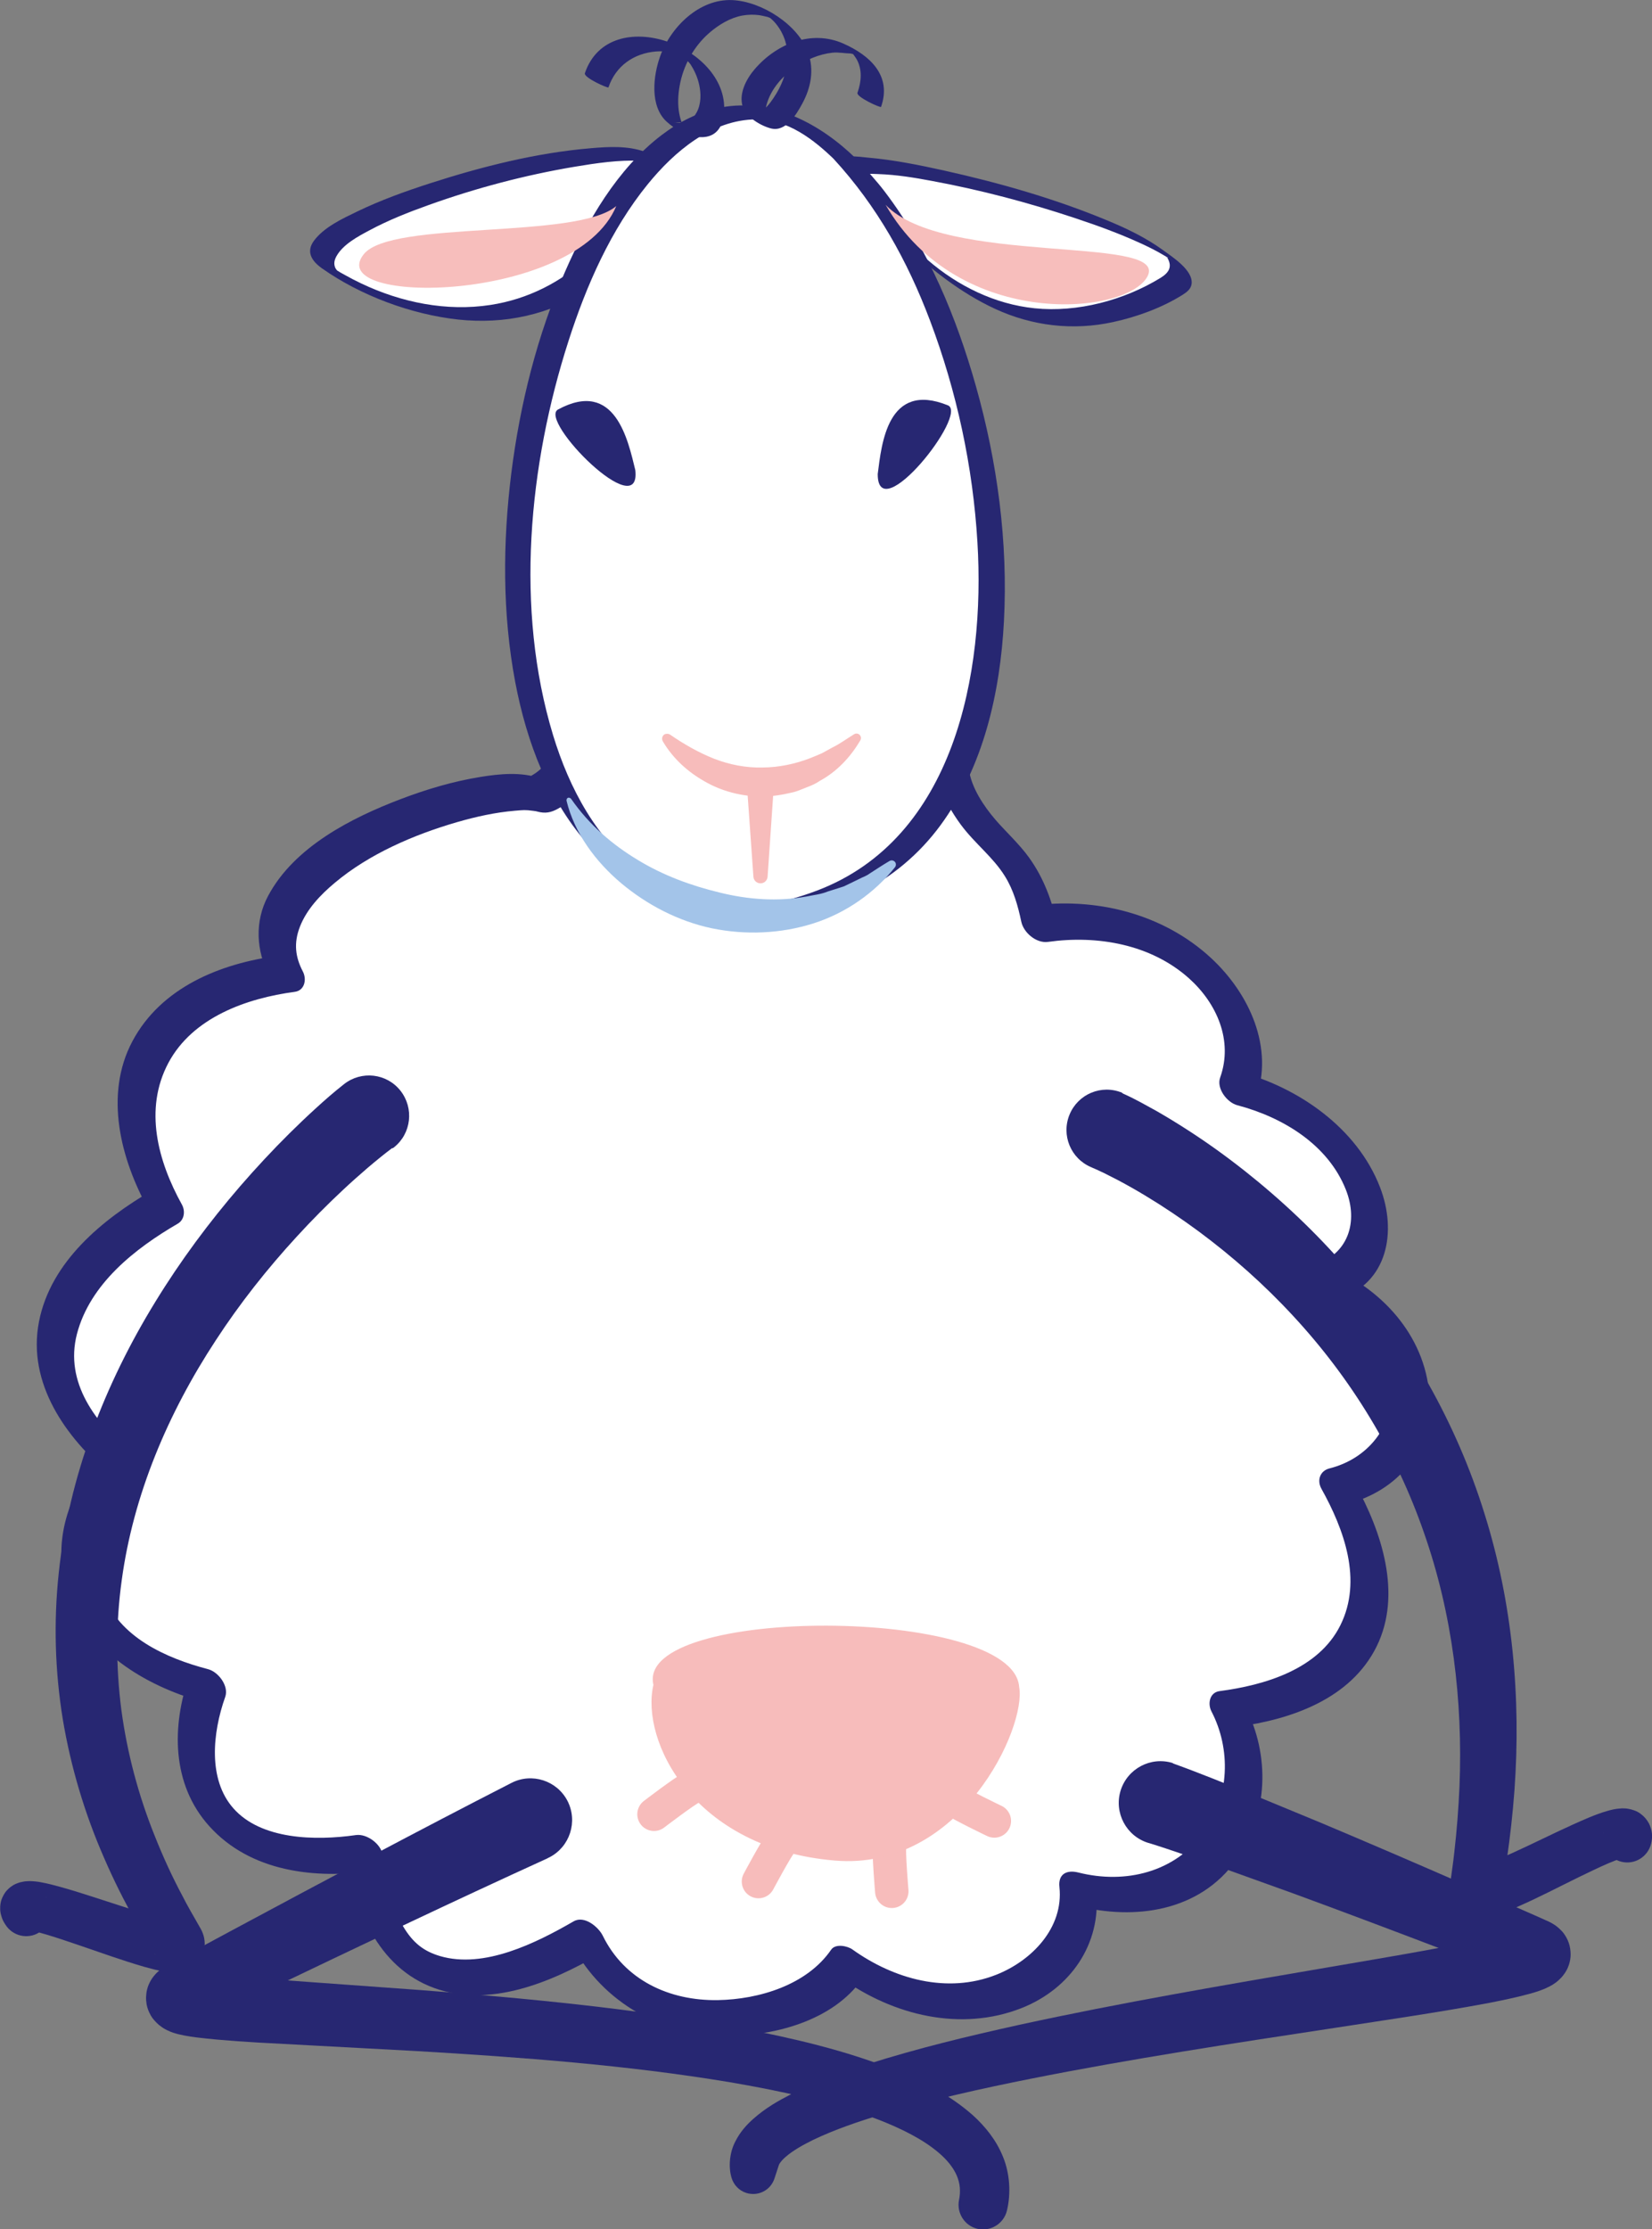 <svg width="149" height="201" viewBox="0 0 149 201" fill="none" xmlns="http://www.w3.org/2000/svg">
<rect x="0" y="0" width="149" height="201" fill="#808080" stroke="none"/>
<g clip-path="url(#clip0_219_3805)">
<path d="M119.51 115.665C129.225 119.418 129.955 131.801 120.679 134.025C126.723 144.751 122.825 152.585 110.764 154.114C115.119 162.268 109.002 173.48 97.197 170.368C98.183 178.504 86.57 184.563 76.381 177.104C72.528 182.888 57.81 185.112 52.862 174.77C42.235 180.975 34.274 179.31 32.858 167.11C20.834 168.904 15.165 161.747 18.689 152.064C6.847 149.043 3.908 139.736 10.874 132.029C1.096 124.021 4.209 114.988 14.882 108.865C8.838 98.139 13.741 89.38 25.792 87.852C20.369 77.794 43.714 69.95 48.589 71.707C57.573 67.973 44.892 49.642 52.597 46.026C62.777 39.4 86.433 59.261 85.666 68.98C87.647 76.549 92.139 75.304 93.709 83.322C105.733 81.528 114.361 90.835 111.613 98.148C123.464 101.177 127.216 113.377 119.51 115.665Z" fill="white"/>
<path d="M119.447 117.175C122.724 118.484 125.381 121.349 125.545 125.019C125.71 128.625 123.363 131.526 119.912 132.395C119.072 132.606 118.753 133.448 119.182 134.226C121.227 137.896 122.907 142.481 120.898 146.526C118.926 150.517 114.051 151.944 109.997 152.475C109.103 152.594 108.902 153.601 109.267 154.306C111.038 157.71 110.892 161.993 108.628 165.151C105.998 168.812 101.516 169.901 97.261 168.83C96.202 168.565 95.426 168.967 95.554 170.139C95.946 173.827 93.043 176.792 89.857 178.046C85.429 179.794 80.617 178.44 76.883 175.767C76.436 175.447 75.358 175.218 74.966 175.786C72.775 178.98 68.438 180.27 64.749 180.334C60.385 180.408 56.332 178.54 54.369 174.532C53.976 173.736 52.707 172.674 51.739 173.232C48.334 175.2 43.65 177.534 39.679 176.362C38.172 175.914 37.232 175.136 36.383 173.726C35.233 171.814 34.785 169.48 34.52 167.283C34.392 166.267 33.096 165.316 32.11 165.453C28.394 165.984 23.537 165.865 21.045 163.037C18.753 160.447 19.155 156.255 20.314 152.997C20.661 152.017 19.703 150.745 18.771 150.498C15.001 149.51 10.691 147.615 9.285 143.643C7.961 139.909 9.851 136.047 12.316 133.274C12.919 132.597 12.389 131.471 11.805 130.977C8.637 128.341 5.807 124.643 6.939 120.278C8.117 115.747 12.189 112.562 16.032 110.329C16.635 109.982 16.726 109.185 16.407 108.609C14.243 104.701 12.965 100.015 15.183 95.841C17.374 91.723 22.25 90.002 26.587 89.426C27.481 89.307 27.682 88.3 27.317 87.595C26.632 86.287 26.477 85.024 27.052 83.55C27.673 81.967 28.896 80.685 30.184 79.606C33.297 76.988 37.332 75.258 41.203 74.132C42.911 73.638 44.673 73.245 46.444 73.098C47.229 73.034 47.339 73.007 48.096 73.107C48.233 73.126 48.361 73.144 48.489 73.171C48.809 73.226 48.17 73.089 48.453 73.171C49.183 73.364 49.685 73.272 50.343 72.906C53.848 70.957 53.885 66.728 53.456 63.214C52.981 59.352 51.611 55.499 51.694 51.581C51.721 50.154 51.968 48.808 53.081 47.911C54.141 47.051 55.83 46.475 57.318 46.337C61.116 46.008 65.087 47.811 68.347 49.705C72.263 51.984 75.952 54.968 78.919 58.327C80.234 59.809 81.585 61.576 82.471 63.159C83.237 64.541 83.895 66.069 84.014 67.305C84.05 67.653 84.004 68.001 84.023 68.348C84.068 69.2 84.443 70.078 84.744 70.865C85.21 72.101 85.867 73.281 86.652 74.343C87.939 76.082 89.555 77.253 90.642 79.011C91.418 80.255 91.811 81.674 92.112 83.093C92.322 84.099 93.472 85.069 94.522 84.923C98.978 84.3 103.798 85.133 107.24 88.209C109.751 90.46 111.239 93.828 110.052 97.15C109.696 98.129 110.664 99.402 111.595 99.649C115.722 100.738 119.785 103.209 121.391 107.272C122.533 110.165 121.629 113.121 118.415 114.118C117.511 114.402 117.913 115.738 118.296 116.251C118.862 117.01 119.766 117.422 120.679 117.139C125.189 115.729 126.011 111.016 124.468 107.044C122.405 101.699 117.091 98.029 111.723 96.61C112.234 97.443 112.754 98.276 113.266 99.109C114.937 94.46 112.681 89.581 109.239 86.387C104.885 82.351 98.767 80.859 92.97 81.674C93.773 82.287 94.577 82.891 95.38 83.504C94.924 81.29 94.148 79.175 92.824 77.336C91.957 76.118 90.651 74.92 89.802 73.931C88.725 72.686 87.602 71.002 87.382 69.346C87.218 68.147 87.218 67.03 86.826 65.859C84.781 59.663 79.522 54.455 74.473 50.584C69.397 46.685 62.969 42.805 56.341 43.061C54.022 43.152 51.055 44.049 49.603 45.99C47.978 48.15 48.224 51.124 48.553 53.641C48.991 56.963 49.968 60.203 50.242 63.553C50.461 66.271 50.16 68.998 47.476 70.16C47.877 70.16 48.27 70.16 48.672 70.16C46.983 69.584 45.065 69.767 43.331 70.051C40.893 70.444 38.483 71.158 36.173 72.037C31.69 73.739 26.523 76.366 24.176 80.786C22.953 83.083 23.099 85.737 24.295 88.016C24.541 87.403 24.779 86.79 25.025 86.186C19.849 86.872 14.517 89.041 11.942 93.883C9.377 98.706 10.883 104.527 13.385 109.03C13.512 108.453 13.631 107.877 13.759 107.309C9.249 109.936 4.565 113.752 3.515 119.17C2.438 124.707 5.926 129.622 9.979 132.99C9.806 132.221 9.632 131.462 9.468 130.693C6.209 134.363 4.456 139.195 6.245 143.973C8.199 149.171 13.54 152.201 18.634 153.537C18.123 152.704 17.603 151.871 17.091 151.038C15.466 155.623 15.466 160.877 18.881 164.657C22.606 168.784 28.431 169.434 33.644 168.684C32.84 168.07 32.037 167.466 31.234 166.853C31.854 171.914 34 177.369 39.167 179.245C44.171 181.057 49.694 178.733 54.013 176.234C53.136 175.804 52.26 175.365 51.383 174.935C53.994 180.252 59.308 183.437 65.179 183.556C69.643 183.647 75.148 182.247 77.823 178.348C77.184 178.357 76.545 178.357 75.906 178.367C80.562 181.707 86.661 183.208 92.13 181.057C96.512 179.328 99.361 175.291 98.868 170.532C98.302 170.972 97.727 171.402 97.161 171.841C102.365 173.159 108.171 172.354 111.495 167.713C114.398 163.659 114.58 158.25 112.298 153.857C112.051 154.47 111.814 155.083 111.568 155.687C116.461 155.038 121.82 153.18 124.158 148.457C126.495 143.726 124.605 138.07 122.213 133.768C121.967 134.381 121.729 134.994 121.483 135.598C126.102 134.427 129.28 130.656 128.914 125.76C128.513 120.342 124.496 116.049 119.611 114.109C118.835 113.798 117.94 114.127 117.858 115.015C117.739 115.995 118.652 116.864 119.447 117.175Z" fill="#272772"/>
<path d="M59.49 15.578C61.526 9.857 22.76 20.145 29.927 24.428C44.079 32.866 55.619 26.478 59.49 15.578Z" fill="white"/>
<path d="M60.586 16.154C61.033 14.808 59.089 14.012 58.13 13.673C56.605 13.133 54.898 13.225 53.309 13.362C48.388 13.774 43.467 15.019 38.784 16.529C36.547 17.252 34.31 18.057 32.192 19.082C30.868 19.723 29.225 20.483 28.321 21.7C27.572 22.707 28.12 23.54 29.033 24.189C32.511 26.651 37.104 28.354 41.331 28.811C45.458 29.26 49.612 28.39 53.09 26.084C56.642 23.732 59.153 20.126 60.586 16.154C60.741 15.714 58.486 14.726 58.386 15.01C56.094 21.316 51.036 26.45 44.243 27.493C40.272 28.106 36.2 27.274 32.594 25.562C32.092 25.324 31.608 25.077 31.124 24.802C30.868 24.665 30.585 24.51 30.338 24.345C30.549 24.482 30.393 24.391 30.366 24.354C30.494 24.482 30.293 24.281 30.229 24.125C30.083 23.75 30.165 23.43 30.357 23.082C30.959 22.02 32.292 21.316 33.324 20.766C35.031 19.851 36.839 19.137 38.656 18.488C42.919 16.959 47.347 15.788 51.812 15.037C53.775 14.708 55.802 14.406 57.792 14.497C58.13 14.515 58.468 14.534 58.796 14.598C58.952 14.625 58.988 14.662 59.125 14.671C59.362 14.68 59.098 14.698 59.116 14.662C59.207 14.698 59.207 14.698 59.116 14.662C58.952 14.598 58.787 14.515 58.641 14.424C58.176 14.14 58.459 14.149 58.45 14.442C58.44 14.644 58.459 14.79 58.395 14.991C58.239 15.467 60.504 16.419 60.586 16.154Z" fill="#272772"/>
<path d="M76.116 15.412C76.947 12.676 112.508 22.02 105.633 25.828C91.938 33.424 83.338 24.052 77.294 17.124C77.294 17.124 76.299 16.236 76.116 15.412Z" fill="white"/>
<path d="M77.093 16.181C77.331 15.531 78.728 15.687 79.23 15.696C80.855 15.751 82.48 16.016 84.078 16.318C88.442 17.124 92.76 18.268 96.969 19.668C98.95 20.327 100.922 21.041 102.821 21.91C103.552 22.24 104.273 22.597 104.958 23.009C105.168 23.137 105.524 23.311 105.314 23.228C105.067 23.128 105.168 23.036 105.305 23.274C105.761 24.079 105.405 24.601 104.666 25.059C101.361 27.081 97.179 28.189 93.317 27.795C89.738 27.429 86.406 25.791 83.694 23.457C82.434 22.368 81.266 21.169 80.143 19.943C79.595 19.348 79.056 18.735 78.517 18.121C77.961 17.49 77.34 16.959 77.075 16.126C76.947 15.723 76.272 15.33 75.943 15.092C75.842 15.019 75.094 14.552 75.139 14.707C75.377 15.449 75.87 15.998 76.399 16.556C76.29 16.437 76.829 17.005 76.618 16.776C76.39 16.529 76.947 17.169 76.901 17.114C77.194 17.444 77.477 17.773 77.769 18.094C78.901 19.366 80.07 20.602 81.302 21.773C83.804 24.162 86.607 26.395 89.756 27.85C93.107 29.397 96.777 29.827 100.384 29.04C102.538 28.573 104.812 27.749 106.683 26.569C107.058 26.331 107.432 26.038 107.478 25.571C107.605 24.345 105.715 23.155 104.921 22.569C103.323 21.407 101.534 20.556 99.717 19.814C95.043 17.883 90.122 16.483 85.191 15.385C82.918 14.881 80.617 14.415 78.298 14.213C77.696 14.158 75.441 13.811 75.13 14.653C74.984 15.064 77.093 16.163 77.093 16.181Z" fill="#272772"/>
<path d="M76.289 14.405C73.578 11.696 70.62 10.104 67.589 10.131C46.471 10.296 34.073 80.182 67.077 82.388C98.119 80.85 92.029 32.819 77.695 15.934L76.289 14.405Z" fill="white"/>
<path d="M77.239 14.332C74.016 11.175 69.67 8.832 65.05 9.683C63.069 10.049 61.243 10.983 59.645 12.2C55.656 15.257 52.971 19.915 50.981 24.455C48.452 30.221 46.9 36.435 46.115 42.677C45.339 48.9 45.302 55.316 46.471 61.503C47.493 66.875 49.502 72.293 53.254 76.375C56.97 80.42 62.941 83.385 68.529 82.974C74.984 82.489 80.945 79.688 84.826 74.407C88.706 69.126 90.212 62.445 90.55 56.002C90.924 48.873 89.957 41.67 88.021 34.815C86.277 28.637 83.721 22.441 79.813 17.298C79.065 16.309 78.225 15.412 77.394 14.506C77.001 14.085 76.417 13.82 75.842 13.792C75.586 13.774 74.792 13.893 75.194 14.332C79.101 18.579 81.849 23.512 83.885 28.912C86.296 35.3 87.756 42.091 88.158 48.9C88.87 60.661 86.095 75.597 73.678 80.301C70.802 81.39 67.534 82.068 64.475 81.509C62.12 81.079 59.892 80.173 57.947 78.764C53.83 75.789 51.337 71.058 49.885 66.289C46.425 54.904 47.676 41.917 51.282 30.724C52.889 25.727 55.09 20.711 58.422 16.611C60.814 13.673 64.192 10.79 68.191 10.763C71.03 10.736 73.413 12.584 75.349 14.479C75.714 14.836 76.499 15.138 77.01 15.037C77.476 14.945 77.613 14.698 77.239 14.332Z" fill="#272772"/>
<path d="M79.466 9.637C80.452 6.828 78.48 4.997 76.061 3.926C73.185 2.654 70.035 3.945 68.072 6.233C67.323 7.102 66.602 8.447 66.995 9.628C67.305 10.571 68.666 11.376 69.569 11.587C70.884 11.898 71.834 10.315 72.354 9.354C73.139 7.917 73.45 6.306 72.884 4.732C71.971 2.206 68.684 0.128 66.054 0.009C63.078 -0.128 60.485 2.435 59.536 5.089C58.915 6.828 58.595 9.537 60.102 10.946C61.69 12.438 64.877 13.426 65.278 10.379C66.082 4.228 54.962 0.082 52.752 6.599C52.615 6.992 54.843 7.981 54.879 7.88C55.537 5.94 57.162 4.805 59.18 4.64C60.065 4.567 60.805 4.787 61.663 4.915C61.727 4.942 61.791 4.961 61.846 4.988C61.48 4.777 61.398 4.768 61.617 4.97C61.645 5.198 62.11 5.555 62.266 5.784C62.64 6.352 62.914 6.974 63.06 7.633C63.242 8.447 63.242 9.372 62.841 10.122C62.667 10.452 62.421 10.754 62.083 10.937C61.553 11.23 61.261 11.001 60.732 11.056C62.95 10.827 61.928 12.246 61.718 11.523C61.69 11.413 61.599 11.303 61.553 11.202C61.407 10.891 61.325 10.553 61.261 10.223C61.115 9.408 61.152 8.557 61.298 7.743C61.626 5.903 62.567 4.192 63.973 2.965C64.822 2.233 65.854 1.602 66.967 1.4C67.451 1.318 67.953 1.3 68.447 1.364C68.711 1.4 68.967 1.474 69.232 1.528C69.588 1.675 69.642 1.693 69.396 1.565C69.56 1.693 69.706 1.83 69.843 1.977C71.523 3.862 71.258 6.388 70.026 8.429C69.706 8.951 69.35 9.491 68.876 9.884C68.565 10.141 68.3 10.159 67.963 10.333C67.397 10.635 69.168 11.669 69.177 11.01C69.177 10.836 69.049 10.617 69.031 10.424C68.994 10.003 69.086 9.564 69.222 9.171C70.008 6.846 72.71 4.997 75.093 4.75C75.659 4.695 76.17 4.814 76.718 4.823C76.773 4.832 76.828 4.851 76.882 4.86C77.239 4.988 77.184 4.924 76.718 4.649C76.782 4.604 77.22 5.263 77.266 5.345C77.796 6.297 77.686 7.377 77.339 8.365C77.202 8.74 79.43 9.747 79.466 9.637Z" fill="#272772"/>
<path d="M60.449 66.243C61.709 67.113 63.032 67.863 64.42 68.413C65.817 68.953 67.296 69.236 68.766 69.2C70.236 69.191 71.706 68.888 73.094 68.349C73.441 68.202 73.787 68.074 74.125 67.918L75.111 67.378C75.787 67.049 76.389 66.591 77.038 66.198C77.229 66.079 77.485 66.143 77.595 66.335C77.677 66.472 77.668 66.628 77.595 66.756L77.531 66.857C76.654 68.321 75.449 69.593 73.906 70.426C73.541 70.682 73.13 70.847 72.719 71.003C72.308 71.158 71.897 71.36 71.45 71.451C70.574 71.662 69.67 71.808 68.757 71.817C66.922 71.817 65.105 71.35 63.571 70.463C62.037 69.602 60.741 68.413 59.864 66.976L59.782 66.838C59.654 66.619 59.718 66.344 59.937 66.207C60.111 66.134 60.312 66.143 60.449 66.243Z" fill="#F7BCBB"/>
<path d="M69.798 70.802L69.232 79.048C69.204 79.405 68.903 79.67 68.547 79.642C68.227 79.624 67.972 79.359 67.953 79.048L67.369 70.802C67.323 70.133 67.826 69.548 68.501 69.502C69.168 69.456 69.752 69.96 69.798 70.637C69.807 70.683 69.798 70.747 69.798 70.802Z" fill="#F7BCBB"/>
<path fill-rule="evenodd" clip-rule="evenodd" d="M50.334 36.919C48.517 37.899 57.856 47.316 57.3 42.383C56.651 39.748 55.51 34.128 50.334 36.919Z" fill="#272772"/>
<path fill-rule="evenodd" clip-rule="evenodd" d="M85.492 36.545C87.4 37.313 79.156 47.701 79.165 42.741C79.512 40.05 80.032 34.339 85.492 36.545Z" fill="#272772"/>
<path d="M51.519 72.037C53.154 74.389 55.244 76.165 57.545 77.547C59.846 78.947 62.366 79.862 64.913 80.475C67.46 81.107 70.126 81.308 72.737 80.832C73.386 80.695 74.061 80.631 74.673 80.375L75.632 80.073L76.115 79.917L76.572 79.697L77.494 79.249C77.795 79.084 78.142 78.983 78.416 78.773C79.001 78.398 79.576 78.013 80.197 77.647L80.233 77.629C80.416 77.519 80.644 77.583 80.753 77.757C80.836 77.894 80.817 78.068 80.726 78.187C78.891 80.494 76.298 82.324 73.358 83.257C70.418 84.191 67.223 84.319 64.201 83.697C61.179 83.056 58.376 81.592 56.039 79.642C53.72 77.693 51.803 75.112 51.099 72.202C51.072 72.074 51.145 71.945 51.273 71.918C51.364 71.918 51.456 71.955 51.519 72.037Z" fill="#A3C4E9"/>
<path d="M55.583 18.579C52.004 21.627 35.287 19.824 32.812 22.917C29.051 27.612 51.94 27.347 55.583 18.579Z" fill="#F7BEBC"/>
<path d="M79.877 18.469C85.145 23.988 105.139 21.196 103.542 24.82C101.971 28.39 86.523 29.955 79.877 18.469Z" fill="#F7BEBC"/>
<path d="M105.916 159.037C107.139 159.477 108.189 159.889 109.312 160.328L112.599 161.646L119.109 164.336C123.427 166.149 127.727 168.006 132.009 169.874L138.428 172.692L139.231 173.049L139.432 173.141L139.56 173.196L139.861 173.342C140.098 173.479 140.381 173.608 140.856 174.102C140.929 174.166 141.139 174.44 141.249 174.642C141.377 174.88 141.468 175.045 141.568 175.429C141.65 175.768 141.678 176.152 141.65 176.463C141.623 176.756 141.55 177.067 141.431 177.351C141.367 177.506 141.322 177.598 141.276 177.671C141.231 177.754 141.185 177.836 141.13 177.909C141.039 178.046 140.874 178.257 140.82 178.303C140.683 178.449 140.482 178.632 140.372 178.715C140.263 178.797 140.153 178.87 140.044 178.943L139.797 179.081C139.487 179.245 139.268 179.337 139.067 179.41C138.656 179.566 138.318 179.666 137.989 179.758C136.684 180.115 135.524 180.344 134.337 180.582C129.645 181.46 125.043 182.119 120.423 182.833C111.211 184.233 102.018 185.624 92.952 187.427C88.423 188.333 83.913 189.331 79.576 190.631C77.412 191.28 75.276 192.013 73.359 192.928C72.418 193.385 71.515 193.907 70.894 194.438C70.583 194.694 70.373 194.969 70.3 195.097C70.236 195.243 70.264 195.143 70.255 195.188L69.853 196.415C69.506 197.486 68.365 198.062 67.297 197.714C66.648 197.504 66.183 196.991 65.991 196.387C65.653 195.307 65.845 193.971 66.32 193.083C66.776 192.177 67.37 191.555 67.927 191.052C69.068 190.045 70.209 189.404 71.35 188.819C73.633 187.675 75.906 186.869 78.198 186.128C82.772 184.673 87.355 183.574 91.956 182.558C101.15 180.554 110.381 178.989 119.574 177.415C124.158 176.628 128.777 175.868 133.233 174.953C134.328 174.724 135.451 174.468 136.392 174.193C136.62 174.129 136.839 174.047 136.976 173.992C137.04 173.965 137.086 173.937 137.04 173.965L136.985 173.992C136.93 174.019 136.885 174.056 136.839 174.093C136.793 174.129 136.638 174.257 136.556 174.358C136.529 174.386 136.383 174.559 136.309 174.669C136.264 174.733 136.227 174.797 136.191 174.861C136.163 174.916 136.127 174.99 136.063 175.136C135.963 175.383 135.899 175.658 135.871 175.914C135.844 176.198 135.862 176.536 135.944 176.838C136.045 177.177 136.109 177.314 136.218 177.525C136.309 177.699 136.51 177.937 136.547 177.982C136.912 178.367 137.076 178.422 137.186 178.486C137.222 178.504 137.25 178.522 137.286 178.531L137.213 178.504L137.012 178.422L136.2 178.11L129.681 175.603C125.335 173.946 120.98 172.308 116.616 170.706L110.07 168.354L106.802 167.219C105.733 166.853 104.592 166.469 103.606 166.167L103.561 166.158C101.579 165.545 100.465 163.44 101.068 161.454C101.68 159.468 103.78 158.351 105.761 158.955C105.797 159.001 105.861 159.019 105.916 159.037Z" fill="#272772"/>
<path d="M49.383 167.549C40.765 171.476 32.119 175.603 23.527 179.722L20.305 181.278L18.689 182.055L17.885 182.44C17.867 182.449 17.785 182.486 17.821 182.476C17.858 182.458 17.885 182.44 17.913 182.422C17.958 182.394 18.077 182.312 18.141 182.257C18.15 182.248 18.287 182.138 18.36 182.046C18.451 181.946 18.515 181.872 18.607 181.735C18.762 181.525 18.88 181.268 18.963 181.021C18.999 180.911 19.045 180.747 19.072 180.536C19.099 180.335 19.109 180.134 19.09 179.932C19.045 179.502 18.963 179.246 18.826 178.944C18.762 178.797 18.68 178.66 18.588 178.532C18.515 178.422 18.488 178.395 18.424 178.321C18.323 178.202 18.205 178.083 18.077 177.992C18.004 177.937 17.967 177.9 17.904 177.864C17.849 177.827 17.776 177.781 17.739 177.763L17.666 177.727C17.456 177.635 17.52 177.672 17.557 177.681L17.803 177.745C18.004 177.791 18.26 177.836 18.515 177.873C19.036 177.955 19.593 178.019 20.168 178.083C21.309 178.202 22.478 178.303 23.655 178.395L37.934 179.429C47.493 180.179 57.089 181.067 66.657 182.833C71.432 183.749 76.216 184.838 80.927 186.723C83.264 187.702 85.629 188.837 87.775 190.741C88.825 191.702 89.838 192.91 90.459 194.448C91.089 195.976 91.189 197.77 90.824 199.289V199.298C90.541 200.488 89.354 201.229 88.158 200.955C86.999 200.68 86.268 199.527 86.496 198.365C86.661 197.55 86.588 196.845 86.296 196.159C86.003 195.473 85.465 194.786 84.734 194.155C83.283 192.892 81.265 191.903 79.192 191.098C74.993 189.496 70.391 188.517 65.79 187.73C56.532 186.192 47.055 185.488 37.569 184.929L23.254 184.16C22.049 184.087 20.843 184.005 19.602 183.895C18.981 183.84 18.36 183.776 17.694 183.694C17.356 183.648 17.027 183.602 16.644 183.529C16.452 183.492 16.251 183.447 16.014 183.392C15.767 183.318 15.539 183.273 15.064 183.044L14.891 182.952C14.818 182.916 14.717 182.852 14.626 182.788C14.535 182.724 14.461 182.669 14.361 182.595C14.215 182.467 14.069 182.33 13.941 182.184C13.868 182.101 13.832 182.055 13.74 181.937C13.64 181.79 13.549 181.644 13.476 181.479C13.32 181.14 13.22 180.857 13.183 180.381C13.165 180.161 13.174 179.941 13.202 179.722C13.229 179.493 13.284 179.31 13.32 179.182C13.412 178.898 13.558 178.614 13.722 178.367C13.841 178.202 13.923 178.102 14.041 177.974C14.142 177.864 14.297 177.717 14.343 177.69C14.471 177.58 14.644 177.461 14.754 177.388L15.046 177.223L15.174 177.15L15.959 176.72L17.538 175.869L20.697 174.166C29.142 169.636 37.551 165.142 46.133 160.749C47.977 159.807 50.242 160.539 51.191 162.387C52.132 164.236 51.401 166.506 49.557 167.458C49.511 167.485 49.466 167.504 49.42 167.522L49.383 167.549Z" fill="#272772"/>
<path d="M62.421 161.151C61.764 161.453 58.988 163.577 58.988 163.577L62.421 161.151Z" fill="#F7BCBB"/>
<path d="M62.421 161.151C61.764 161.453 58.988 163.577 58.988 163.577" stroke="#F7BCBB" stroke-width="3.016" stroke-miterlimit="10" stroke-linecap="round" stroke-linejoin="round"/>
<path d="M70.528 166.012C70.053 166.561 68.41 169.645 68.41 169.645L70.528 166.012Z" fill="#F7BCBB"/>
<path d="M70.528 166.012C70.053 166.561 68.41 169.645 68.41 169.645" stroke="#F7BCBB" stroke-width="3.016" stroke-miterlimit="10" stroke-linecap="round" stroke-linejoin="round"/>
<path d="M80.233 166.313C80.133 167.027 80.434 170.523 80.434 170.523L80.233 166.313Z" fill="#F7BCBB"/>
<path d="M80.233 166.313C80.133 167.027 80.434 170.523 80.434 170.523" stroke="#F7BCBB" stroke-width="3.016" stroke-miterlimit="10" stroke-linecap="round" stroke-linejoin="round"/>
<path d="M85.958 162.223C86.524 162.671 89.683 164.181 89.683 164.181L85.958 162.223Z" fill="#F7BCBB"/>
<path d="M85.958 162.223C86.524 162.671 89.683 164.181 89.683 164.181" stroke="#F7BCBB" stroke-width="3.016" stroke-miterlimit="10" stroke-linecap="round" stroke-linejoin="round"/>
<path d="M35.36 103.52C34.702 104.015 33.89 104.674 33.16 105.296C32.42 105.937 31.68 106.586 30.959 107.264C29.517 108.609 28.12 110.018 26.778 111.483C24.093 114.402 21.628 117.523 19.474 120.827C15.146 127.417 12.015 134.793 10.974 142.518C10.444 146.371 10.444 150.297 10.946 154.168C11.467 158.04 12.48 161.865 13.959 165.535C14.69 167.375 15.511 169.178 16.452 170.935C16.899 171.823 17.41 172.683 17.903 173.553L17.995 173.718L18.113 173.919C18.177 174.047 18.205 174.093 18.287 174.303C18.323 174.395 18.351 174.486 18.378 174.587L18.415 174.743C18.433 174.825 18.442 174.907 18.451 174.99C18.47 175.154 18.47 175.319 18.451 175.484C18.433 175.685 18.378 175.942 18.296 176.152C18.15 176.582 17.821 176.976 17.52 177.232C17.401 177.323 17.264 177.415 17.127 177.488C17.064 177.525 16.981 177.561 16.927 177.589L16.79 177.644C16.023 177.891 15.767 177.818 15.502 177.827C15.238 177.818 15.046 177.79 14.863 177.763C14.151 177.653 13.621 177.497 13.074 177.351C10.946 176.738 9.02 176.024 7.066 175.365C6.098 175.035 5.131 174.706 4.209 174.431C3.752 174.294 3.286 174.166 2.912 174.093L2.684 174.056C2.638 174.047 2.593 174.056 2.711 174.047L2.857 174.029C2.967 174.001 2.967 174.01 3.186 173.928C3.277 173.891 3.359 173.846 3.442 173.8C3.551 173.736 3.725 173.617 3.843 173.489C4.062 173.297 4.382 172.747 4.409 172.409C4.446 172.244 4.455 172.07 4.437 171.896C4.419 171.704 4.419 171.695 4.391 171.585C4.373 171.503 4.346 171.411 4.309 171.338L4.263 171.237C4.172 171.063 4.181 171.082 4.136 171.027C4.866 172.006 4.665 173.397 3.688 174.129C2.711 174.862 1.324 174.66 0.593 173.681C0.484 173.516 0.411 173.434 0.264 173.141L0.182 172.949C0.146 172.839 0.109 172.72 0.082 172.61C0.054 172.473 0.036 172.427 0.018 172.207C0.009 172.006 0.018 171.796 0.054 171.603C0.1 171.201 0.438 170.578 0.712 170.35C0.849 170.203 1.05 170.057 1.187 169.974C1.296 169.91 1.415 169.855 1.534 169.81C1.817 169.7 1.88 169.7 2.054 169.663C2.227 169.627 2.282 169.627 2.392 169.617C2.775 169.59 2.985 169.617 3.195 169.636C3.396 169.654 3.569 169.681 3.734 169.718C4.382 169.837 4.912 169.983 5.45 170.13C6.509 170.423 7.504 170.743 8.5 171.063C10.472 171.695 12.444 172.372 14.306 172.866C14.754 172.985 15.228 173.095 15.539 173.132C15.603 173.141 15.676 173.15 15.667 173.141C15.658 173.159 15.658 173.086 15.137 173.251L15.055 173.287C15.009 173.306 14.945 173.333 14.891 173.361C14.781 173.416 14.681 173.489 14.58 173.571C14.306 173.772 14.051 174.129 13.914 174.495C13.841 174.679 13.795 174.907 13.786 175.072C13.768 175.2 13.768 175.337 13.786 175.466C13.795 175.53 13.804 175.594 13.813 175.658L13.832 175.768C13.85 175.832 13.868 175.896 13.886 175.96C13.95 176.115 13.941 176.106 13.978 176.17L14.023 176.244L14.005 176.207L13.905 176.033C13.348 175.118 12.772 174.212 12.261 173.269C11.193 171.402 10.234 169.471 9.376 167.485C7.641 163.522 6.381 159.312 5.66 154.992C4.957 150.663 4.829 146.234 5.295 141.859C6.208 133.091 9.486 124.735 14.014 117.368C16.278 113.67 18.862 110.192 21.683 106.925C23.098 105.296 24.568 103.713 26.102 102.193C26.869 101.434 27.654 100.683 28.458 99.951C29.279 99.201 30.046 98.523 31.023 97.754C32.593 96.51 34.876 96.766 36.118 98.34C37.359 99.914 37.104 102.202 35.533 103.447C35.506 103.465 35.478 103.484 35.46 103.511L35.36 103.52Z" fill="#272772"/>
<path d="M101.306 98.606C101.936 98.889 102.374 99.118 102.876 99.384L104.31 100.171C105.25 100.711 106.163 101.269 107.058 101.846C108.856 102.999 110.582 104.243 112.253 105.561C115.585 108.197 118.689 111.126 121.474 114.347C127.061 120.754 131.361 128.332 133.881 136.441C136.438 144.55 137.195 153.107 136.593 161.435C136.438 163.522 136.209 165.59 135.908 167.65C135.844 168.162 135.744 168.675 135.662 169.187L135.534 169.956L135.47 170.34L135.452 170.432L135.443 170.478C135.443 170.487 135.433 170.542 135.443 170.459C135.461 170.359 135.461 170.267 135.452 170.148C135.452 169.965 135.415 169.81 135.36 169.608C135.287 169.361 135.16 169.151 135.004 168.94C134.84 168.73 134.621 168.565 134.475 168.473C134.393 168.418 134.301 168.373 134.21 168.336C134.155 168.309 134.1 168.29 134.037 168.272C133.982 168.254 133.918 168.235 133.863 168.226L133.763 168.208C133.48 168.181 133.48 168.199 133.48 168.199C133.507 168.199 133.671 168.162 133.845 168.107C134.201 167.997 134.63 167.833 135.059 167.659C136.794 166.936 138.611 166.03 140.455 165.16C141.386 164.721 142.317 164.291 143.322 163.87C143.833 163.659 144.344 163.458 144.983 163.275C145.321 163.183 145.641 163.083 146.271 163.046C146.471 163.046 146.627 163.037 146.937 163.101C147.047 163.119 147.248 163.174 147.448 163.247C147.613 163.302 147.896 163.458 148.115 163.65C148.334 163.824 148.58 164.126 148.727 164.41C148.854 164.657 148.955 165.005 148.982 165.224C149.01 165.417 149.01 165.682 148.991 165.819C148.973 165.957 148.955 166.094 148.918 166.231C148.626 167.421 147.43 168.153 146.243 167.86C145.056 167.567 144.326 166.368 144.618 165.179C144.6 165.252 144.582 165.334 144.582 165.407C144.572 165.481 144.563 165.682 144.591 165.81C144.609 165.957 144.682 166.249 144.792 166.442C144.901 166.68 145.12 166.927 145.285 167.064C145.458 167.22 145.686 167.329 145.787 167.366C145.924 167.421 146.07 167.457 146.125 167.467C146.307 167.494 146.344 167.494 146.417 167.494C146.545 167.485 146.371 167.503 146.225 167.558C145.896 167.659 145.467 167.833 145.047 168.007C144.198 168.373 143.303 168.812 142.409 169.242C140.61 170.121 138.83 171.063 136.858 171.924C136.356 172.143 135.844 172.354 135.242 172.546C134.931 172.647 134.612 172.738 134.137 172.821C133.881 172.848 133.626 172.903 133.096 172.83L132.904 172.802C132.813 172.784 132.722 172.757 132.64 172.729C132.548 172.702 132.466 172.674 132.375 172.638C132.256 172.583 132.138 172.528 132.028 172.455C131.818 172.336 131.562 172.125 131.352 171.86C131.142 171.613 131.005 171.329 130.905 171.027C130.823 170.771 130.795 170.542 130.777 170.304C130.777 170.121 130.786 169.965 130.805 169.8L130.841 169.553L130.887 169.187L130.987 168.455C131.051 167.97 131.124 167.485 131.17 166.991C131.398 165.041 131.544 163.083 131.635 161.124C131.955 153.308 130.987 145.483 128.44 138.216C125.929 130.94 121.857 124.278 116.644 118.658C114.042 115.839 111.166 113.286 108.089 111.007C106.546 109.872 104.958 108.801 103.333 107.822C102.52 107.328 101.689 106.861 100.868 106.422L99.626 105.79C99.233 105.598 98.759 105.378 98.466 105.259L98.43 105.241C96.577 104.472 95.7 102.349 96.467 100.491C97.234 98.633 99.352 97.755 101.205 98.523C101.224 98.569 101.269 98.587 101.306 98.606Z" fill="#272772"/>
<path d="M58.934 151.908C57.756 156.969 62.531 166.671 75.285 167.751C86.661 168.712 92.614 155.715 91.92 152.091C91.4 144.788 57.245 144.742 58.934 151.908Z" fill="#F7BCBB"/>
</g>
<defs>
<clipPath id="clip0_219_3805">
<rect width="149" height="201" fill="white"/>
</clipPath>
</defs>
</svg>
